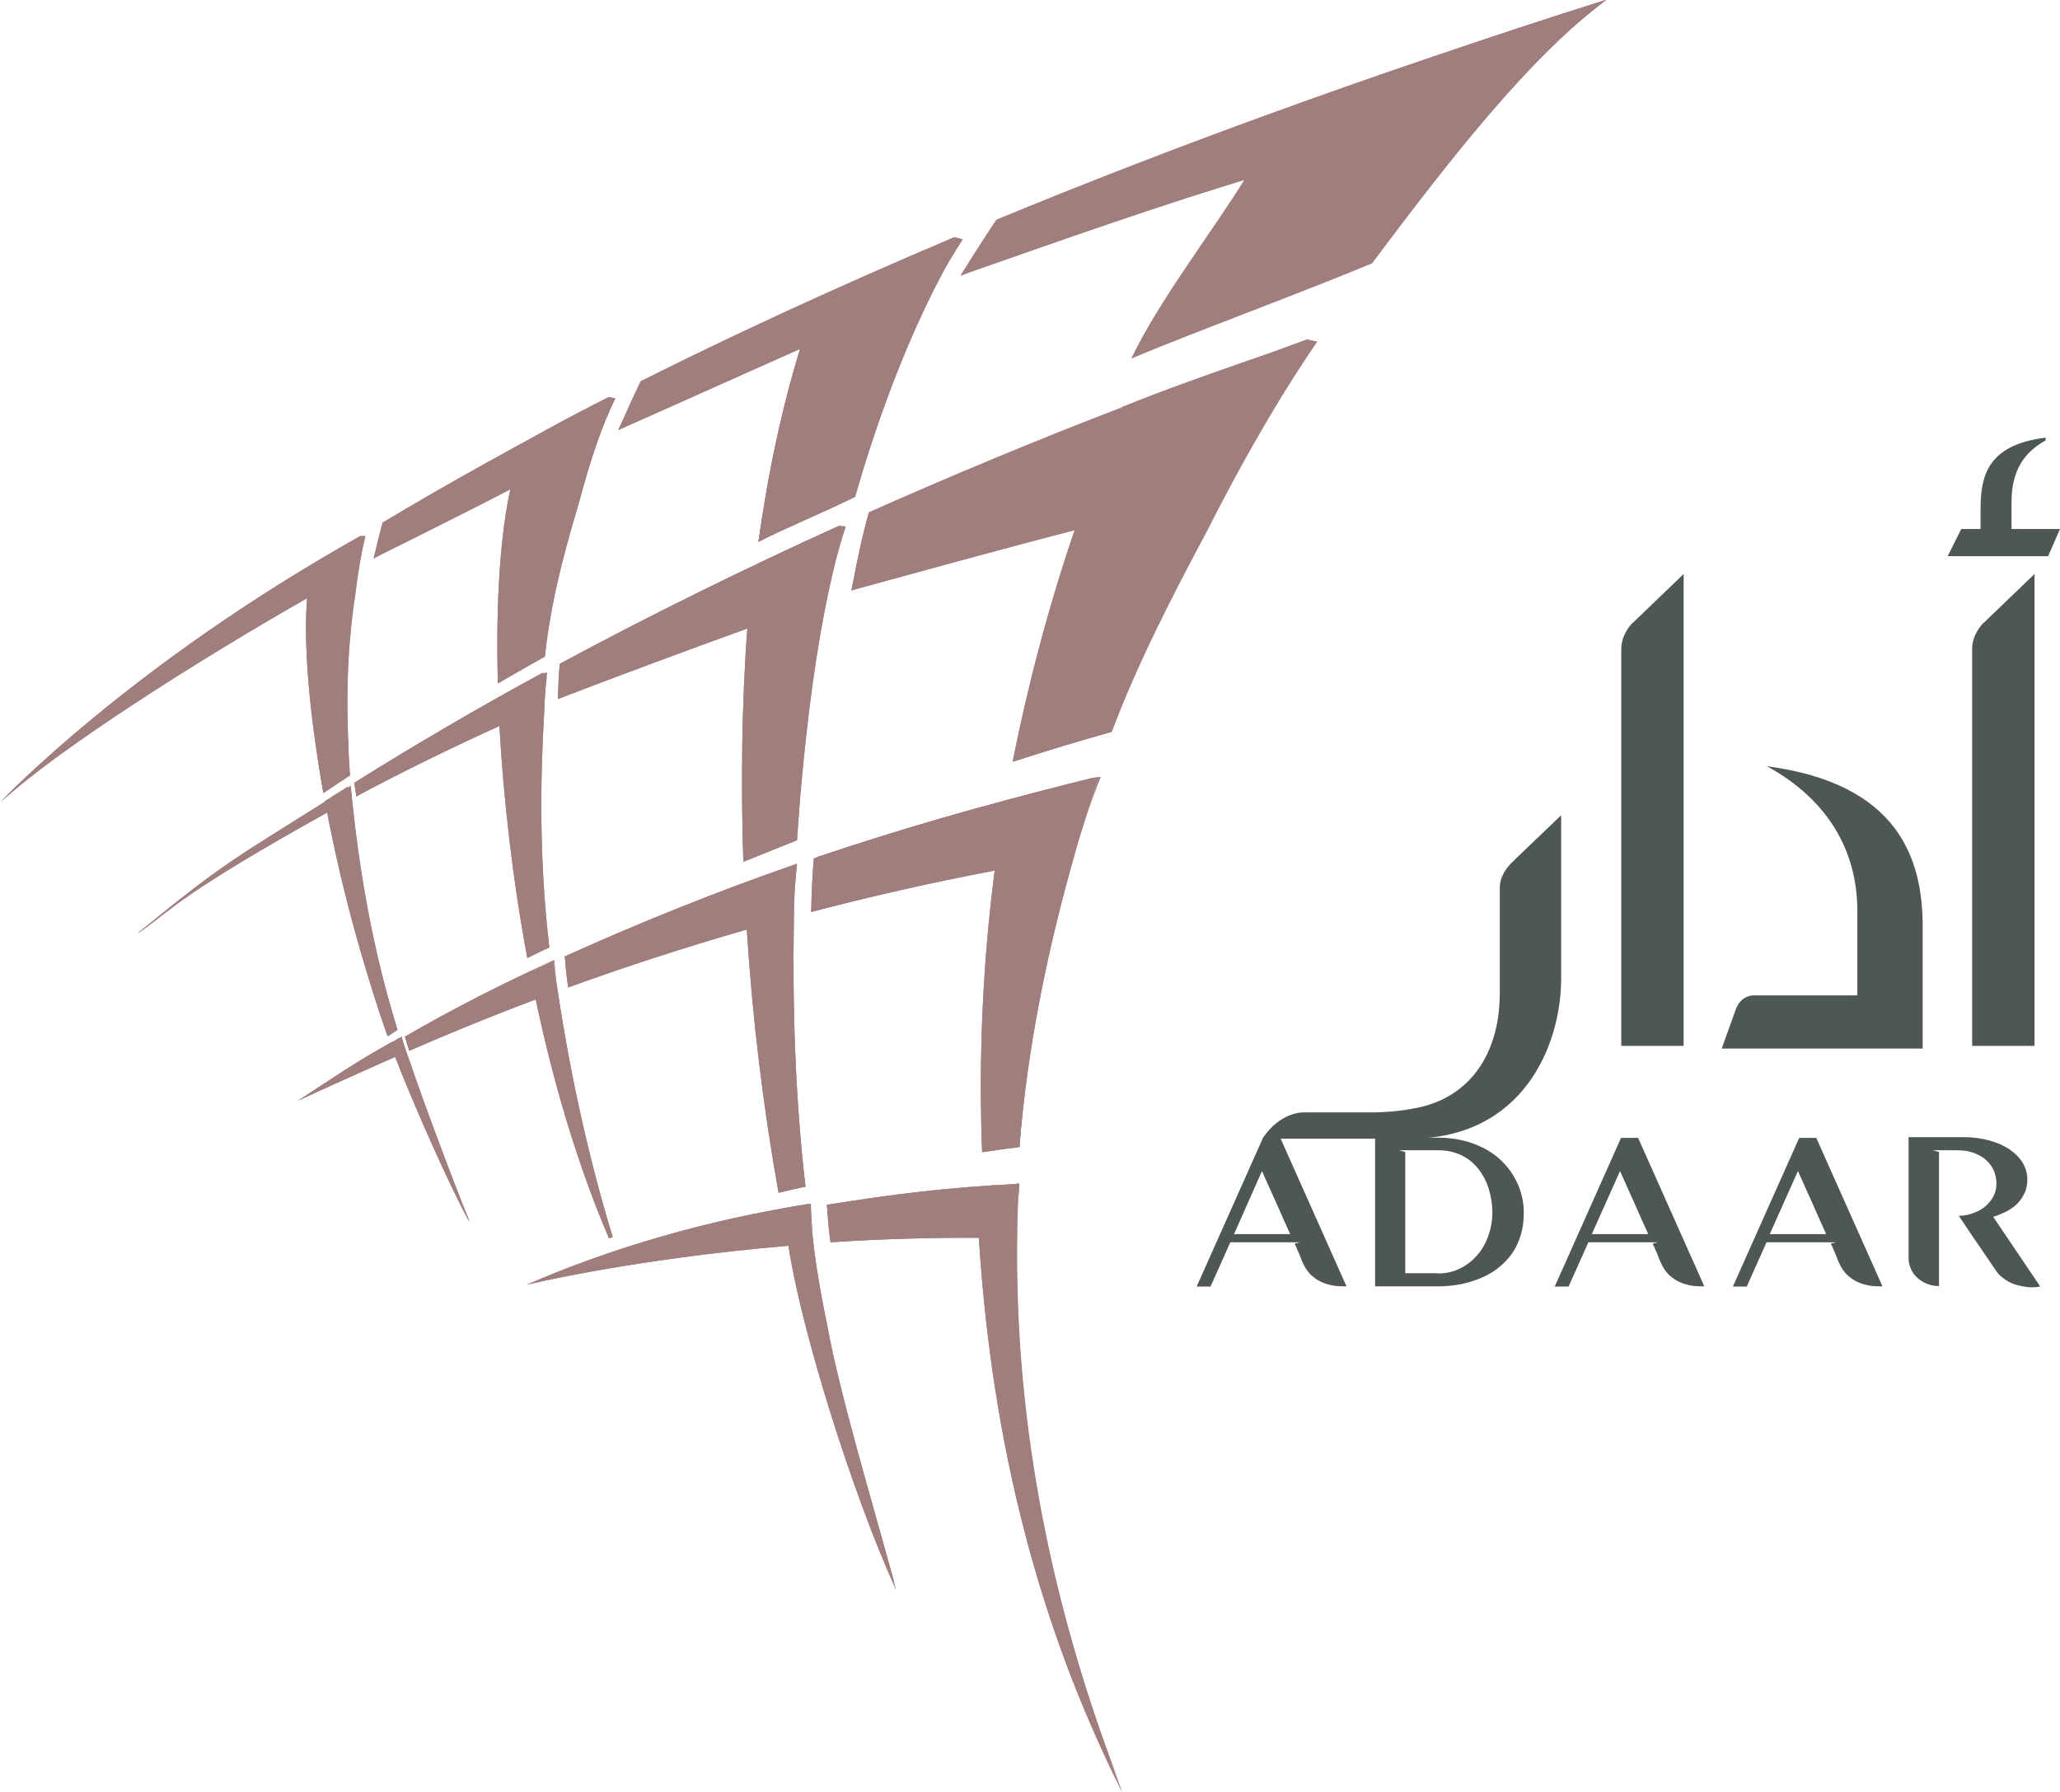 <?xml version="1.0" encoding="UTF-8"?>
<svg id="Layer_2" xmlns="http://www.w3.org/2000/svg" xmlns:xlink="http://www.w3.org/1999/xlink" viewBox="0 0 83.25 72.42">
  <defs>
    <style>
      .cls-1 {
        fill: none;
      }

      .cls-2 {
        mask: url(#mask);
      }

      .cls-3 {
        fill: url(#linear-gradient-2);
      }

      .cls-4 {
        fill: url(#linear-gradient);
      }

      .cls-5 {
        isolation: isolate;
      }

      .cls-6 {
        mask: url(#mask-1);
      }

      .cls-7 {
        clip-path: url(#clippath-17);
      }

      .cls-8 {
        clip-path: url(#clippath-19);
      }

      .cls-9 {
        clip-path: url(#clippath-11);
      }

      .cls-10 {
        clip-path: url(#clippath-16);
      }

      .cls-11 {
        clip-path: url(#clippath-18);
      }

      .cls-12 {
        clip-path: url(#clippath-10);
      }

      .cls-13 {
        clip-path: url(#clippath-15);
      }

      .cls-14 {
        clip-path: url(#clippath-13);
      }

      .cls-15 {
        clip-path: url(#clippath-14);
      }

      .cls-16 {
        clip-path: url(#clippath-12);
      }

      .cls-17 {
        clip-path: url(#clippath-61);
      }

      .cls-18 {
        clip-path: url(#clippath-60);
      }

      .cls-19 {
        clip-path: url(#clippath-65);
      }

      .cls-20 {
        clip-path: url(#clippath-62);
      }

      .cls-21 {
        clip-path: url(#clippath-64);
      }

      .cls-22 {
        clip-path: url(#clippath-63);
      }

      .cls-23 {
        clip-path: url(#clippath-50);
      }

      .cls-24 {
        clip-path: url(#clippath-55);
      }

      .cls-25 {
        clip-path: url(#clippath-52);
      }

      .cls-26 {
        clip-path: url(#clippath-57);
      }

      .cls-27 {
        clip-path: url(#clippath-54);
      }

      .cls-28 {
        clip-path: url(#clippath-56);
      }

      .cls-29 {
        clip-path: url(#clippath-53);
      }

      .cls-30 {
        clip-path: url(#clippath-51);
      }

      .cls-31 {
        clip-path: url(#clippath-58);
      }

      .cls-32 {
        clip-path: url(#clippath-59);
      }

      .cls-33 {
        clip-path: url(#clippath-31);
      }

      .cls-34 {
        clip-path: url(#clippath-32);
      }

      .cls-35 {
        clip-path: url(#clippath-33);
      }

      .cls-36 {
        clip-path: url(#clippath-34);
      }

      .cls-37 {
        clip-path: url(#clippath-35);
      }

      .cls-38 {
        clip-path: url(#clippath-39);
      }

      .cls-39 {
        clip-path: url(#clippath-30);
      }

      .cls-40 {
        clip-path: url(#clippath-36);
      }

      .cls-41 {
        clip-path: url(#clippath-37);
      }

      .cls-42 {
        clip-path: url(#clippath-38);
      }

      .cls-43 {
        clip-path: url(#clippath-27);
      }

      .cls-44 {
        clip-path: url(#clippath-29);
      }

      .cls-45 {
        clip-path: url(#clippath-26);
      }

      .cls-46 {
        clip-path: url(#clippath-28);
      }

      .cls-47 {
        clip-path: url(#clippath-20);
      }

      .cls-48 {
        clip-path: url(#clippath-21);
      }

      .cls-49 {
        clip-path: url(#clippath-22);
      }

      .cls-50 {
        clip-path: url(#clippath-23);
      }

      .cls-51 {
        clip-path: url(#clippath-24);
      }

      .cls-52 {
        clip-path: url(#clippath-25);
      }

      .cls-53 {
        clip-path: url(#clippath-41);
      }

      .cls-54 {
        clip-path: url(#clippath-42);
      }

      .cls-55 {
        clip-path: url(#clippath-43);
      }

      .cls-56 {
        clip-path: url(#clippath-44);
      }

      .cls-57 {
        clip-path: url(#clippath-45);
      }

      .cls-58 {
        clip-path: url(#clippath-49);
      }

      .cls-59 {
        clip-path: url(#clippath-40);
      }

      .cls-60 {
        clip-path: url(#clippath-46);
      }

      .cls-61 {
        clip-path: url(#clippath-47);
      }

      .cls-62 {
        clip-path: url(#clippath-48);
      }

      .cls-63 {
        clip-path: url(#clippath-1);
      }

      .cls-64 {
        clip-path: url(#clippath-3);
      }

      .cls-65 {
        clip-path: url(#clippath-4);
      }

      .cls-66 {
        clip-path: url(#clippath-2);
      }

      .cls-67 {
        clip-path: url(#clippath-7);
      }

      .cls-68 {
        clip-path: url(#clippath-6);
      }

      .cls-69 {
        clip-path: url(#clippath-9);
      }

      .cls-70 {
        clip-path: url(#clippath-8);
      }

      .cls-71 {
        clip-path: url(#clippath-5);
      }

      .cls-72 {
        fill: #4f5656;
      }

      .cls-73 {
        fill: #a07e7d;
      }

      .cls-74 {
        clip-path: url(#clippath);
      }
    </style>
    <clipPath id="clippath">
      <path class="cls-1" d="M16.02,42.02c.07-.04.14-.08.22-.12h0c-.07.04-.15.08-.22.12"/>
    </clipPath>
    <clipPath id="clippath-1">
      <path class="cls-1" d="M12.04,44.49s.99-.59,4-1.91c-.06-.16-.12-.32-.18-.48-1.58.88-2.33,1.42-3.82,2.39"/>
    </clipPath>
    <clipPath id="clippath-2">
      <path class="cls-1" d="M43.42,34.6h0s.01-.06.02-.08c0,.03-.02.05-.02.08"/>
    </clipPath>
    <clipPath id="clippath-3">
      <path class="cls-1" d="M16.37,41.91c.05.18.17.24.23.43,1.44-.62,3.17-1.33,5.14-2.06-.07-.35-.15-.71-.21-1.06.28-.13.56-.26.85-.38.05.38.1.76.16,1.15,0,0,0,0,0,0-.08-.51-.12-.9-.14-1.19-2.06.94-4.06,1.95-6.04,3.1"/>
    </clipPath>
    <clipPath id="clippath-4">
      <path class="cls-1" d="M22.83,38.66c.02.4.16.72.22,1.15,2.16-.77,4.59-1.56,7.25-2.32-.03-.6-.07-1.2-.09-1.8.66-.24,1.3-.47,1.94-.69-.02.37-.03.75-.04,1.12.03-.52.07-.91.1-1.21-3.18,1.09-6.4,2.41-9.39,3.75"/>
    </clipPath>
    <clipPath id="clippath-5">
      <path class="cls-1" d="M44.41,31.42c-.23.68-.45,1.36-.66,2.05.27-.88.52-1.56.73-2.07-.02,0-.05.01-.07.02"/>
    </clipPath>
    <clipPath id="clippath-6">
      <path class="cls-1" d="M33.04,34.63c-.06.63-.1,1.38-.12,2.15,2.34-.61,4.83-1.17,7.45-1.66.13-.92.27-1.86.44-2.79.94-.26,1.8-.48,2.55-.66-3.44.83-6.91,1.82-10.31,2.96"/>
    </clipPath>
    <clipPath id="clippath-7">
      <path class="cls-1" d="M21.93,27.2c-2.67,1.43-5.05,2.88-7.48,4.38.02.17-.09.41-.06.61,1.72-.92,3.78-1.94,5.95-2.92-.02-.37-.04-.74-.05-1.09.59-.32,1.19-.63,1.79-.94,0,.05,0,.11-.01.17,0-.08.02-.16.03-.22l-.18.02Z"/>
    </clipPath>
    <clipPath id="clippath-8">
      <path class="cls-1" d="M35.37,20.74c-.26.87-.74,1.96-.96,3.12,2.86-.78,6.02-1.66,9.32-2.51.56-1.57,1.2-3.24,1.9-4.8-3.51,1.33-6.93,2.73-10.26,4.19"/>
    </clipPath>
    <clipPath id="clippath-9">
      <path class="cls-1" d="M5.59,37.71c1.42-.98,1.56-1.49,7.74-4.93-.03-.15-.06-.3-.09-.45-3.94,2.49-4.11,2.48-7.66,5.37"/>
    </clipPath>
    <clipPath id="clippath-10">
      <path class="cls-1" d="M22.8,26.81c-.04.41-.24.92-.25,1.44,2.4-.92,5.22-1.97,7.88-2.93.07-.8.13-1.65.23-2.41,1.14-.53,2.28-1.04,3.41-1.55-.15.59-.29,1.22-.43,1.87.2-.86.39-1.5.54-1.95l-.25-.02c-3.96,1.77-7.51,3.64-11.12,5.56"/>
    </clipPath>
    <clipPath id="clippath-11">
      <path class="cls-1" d="M14.23,32.29s0-.02,0-.04c0,.02,0,.03,0,.04M14.22,32.24h0s0,0,0,0M14.21,32.19s0,.03,0,.05c0-.08-.02-.17-.03-.25,0,.05.01.11.02.2M13.53,32.16c.21-.13.43-.26.64-.38,0,.07.01.15.02.22,0-.09-.01-.15-.02-.24-.22.13-.43.27-.65.41"/>
    </clipPath>
    <clipPath id="clippath-12">
      <path class="cls-1" d="M33.42,48.69c.02.45.11.81.17,1.36,1.97-.13,4.12-.2,6.36-.18-.05-.64-.1-1.28-.13-1.93.47-.04.89-.06,1.27-.08-2.52.1-5.12.41-7.67.84"/>
    </clipPath>
    <clipPath id="clippath-13">
      <path class="cls-1" d="M41.17,47.85c-.02.35-.03.7-.04,1.05.02-.4.04-.75.07-1.05,0,0-.02,0-.03,0"/>
    </clipPath>
    <clipPath id="clippath-14">
      <path class="cls-1" d="M21.3,51.92s4.31-1.22,10.6-1.74c-.09-.44-.17-.89-.26-1.33.35-.06.7-.12,1.04-.18.05.39.11.79.16,1.19-.05-.54-.07-.94-.07-1.21-4.19.64-8.17,1.83-11.47,3.27"/>
    </clipPath>
    <clipPath id="clippath-15">
      <path class="cls-1" d="M41.11,49.89h0c0-.07,0-.13,0-.2,0,.07,0,.13,0,.2M41.11,49.7c0-.21,0-.42.01-.63,0,.2-.01.41-.01.63"/>
    </clipPath>
    <clipPath id="clippath-16">
      <path class="cls-1" d="M21.53,39.23c.07.35.14.71.21,1.06.69,3.34,1.64,6.63,2.9,9.58.02,0,.04.03.06.07.02.04.04.07.06.06-1.08-3.56-1.78-7-2.23-10-.06-.39-.11-.77-.16-1.15-.28.13-.56.25-.85.38"/>
    </clipPath>
    <clipPath id="clippath-17">
      <path class="cls-1" d="M15.67,21.13c-.11.42-.43.9-.56,1.43,2-.99,3.79-1.89,5.79-2.92-.46,1.9-.83,4.7-.77,7.97.61-.35,1.23-.71,1.89-1.08.3-2.65.97-4.8,1.43-6.39.38-1.43.85-2.88,1.42-4.04l-.27-.05c-3.57,1.8-6.36,3.54-8.94,5.07"/>
    </clipPath>
    <clipPath id="clippath-18">
      <path class="cls-1" d="M20.3,28.17c.01.36.03.72.05,1.09.15,2.94.5,6.23,1.07,9.36.29-.14.48-.19.78-.33-.41-3.46-.37-6.74-.21-9.46.02-.63.06-1.09.1-1.43,0-.06,0-.11.01-.17-.6.31-1.2.62-1.79.94"/>
    </clipPath>
    <clipPath id="clippath-19">
      <path class="cls-1" d="M30.21,35.69c.02.6.05,1.2.09,1.8.2,3.61.62,7.18,1.21,10.57.36-.09.68-.02,1.04-.1-.43-3.75-.52-7.39-.47-10.62,0-.46.01-.87.03-1.22.01-.38.03-.75.04-1.12-.64.22-1.28.45-1.94.69"/>
    </clipPath>
    <clipPath id="clippath-20">
      <path class="cls-1" d="M30.66,22.91c-.1.77-.17,1.56-.24,2.36-.26,3.12-.32,6.42-.24,9.5.67-.27,1.35-.54,2.03-.81.06-.88.12-1.74.2-2.6.35-3.77.81-6.39,1.22-8.13.14-.65.28-1.27.43-1.87-1.13.5-2.27,1.02-3.41,1.55"/>
    </clipPath>
    <clipPath id="clippath-21">
      <path class="cls-1" d="M31.63,48.84c.08.45.19.89.26,1.33.49,3.34,2.85,10.34,4.25,13.8-.83-3.07-2.21-7.61-2.72-10.46-.34-1.63-.51-2.82-.59-3.66-.06-.4-.11-.8-.16-1.19-.34.06-.69.12-1.04.18"/>
    </clipPath>
    <clipPath id="clippath-22">
      <path class="cls-1" d="M43.35,31.66c-.75.19-1.6.4-2.55.66-.17.94-.32,1.87-.44,2.79-.54,3.91-.71,7.71-.6,11.32.52-.08.94-.02,1.43-.08.32-4.01,1.15-8.02,2.22-11.77,0-.03.01-.05.02-.08.11-.38.21-.72.31-1.04.21-.69.43-1.38.66-2.05,0,0,0,0,0-.01-.32.08-.68.16-1.06.26"/>
    </clipPath>
    <clipPath id="clippath-23">
      <path class="cls-1" d="M51.9,14.27c-.39.14-.79.28-1.21.42-1.59.55-3.33,1.15-5.04,1.84,0,0,0,.01,0,.02-.7,1.57-1.32,3.15-1.88,4.73-1.16,3.26-2.18,6.49-2.81,9.49,1.4-.45,2.73-.85,3.96-1.19,1.04-2.77,2.46-5.52,3.86-8.14,1.79-3.53,3.31-5.99,4.44-7.63l-.37-.08c-.42.15-.49.39-.95.55"/>
    </clipPath>
    <clipPath id="clippath-24">
      <path class="cls-1" d="M40.64,8.97c-.43.64-1.28,1.32-1.82,2.16,3.97-1.39,8.22-2.9,12.07-4.04-1.55,2.47-3.99,5.02-5.15,7.38,2.9-1.2,6.71-2.59,9.7-3.83C58.86,6.07,61.89,2.27,64.9,0c-9.66,3.03-17.37,6.16-24.26,8.97"/>
    </clipPath>
    <clipPath id="clippath-25">
      <path class="cls-1" d="M38.33,9.77c-4.84,2.01-8.49,3.88-12.16,5.69-.24.5-.82,1.13-1.17,1.91,2.42-1.07,5.12-2.29,7.71-3.44-.81,2.51-1.64,5.18-2.05,7.96,1.17-.59,2.63-1.19,3.9-1.81,0,0,.01-.05.04-.13,1.11-3.85,2.32-6.59,3.1-8.15.06-.11.13-.25.21-.41.37-.73.59-1.06,1-1.72l-.35-.09-.21.16Z"/>
    </clipPath>
    <clipPath id="clippath-26">
      <path class="cls-1" d="M41.1,47.85c-.38.02-.8.05-1.27.08.03.65.1,1.3.13,1.93.53,9.39,2.89,16.33,5.28,22.21-3.05-7.93-4.23-15.3-4.13-22.19,0-.28,0-.55.02-.83,0-.06,0-.11,0-.17.01-.35.02-.7.04-1.05h0s-.05,0-.07,0"/>
    </clipPath>
    <clipPath id="clippath-27">
      <path class="cls-1" d="M.1,32.36c2.11-1.97,7.82-5.64,12.5-8.29-.19,1.77-.1,4.72.47,7.98.29-.2.73-.48,1.07-.71-.03-.32-.04-.64-.06-.95,0,0,0,0,0,0,0,0,0-.05,0-.15-.14-2.71.05-4.79.27-6.2.1-.83.23-1.65.41-2.38h-.2C5.4,26.95.1,32.36.1,32.36"/>
    </clipPath>
    <clipPath id="clippath-28">
      <path class="cls-1" d="M13.53,32.16c-.1.06-.19.11-.29.17,0,0,0,0,0,0,.03.15.06.3.09.45.54,2.89,1.28,6.14,2.34,9.1.12-.08.25-.17.39-.25-1.07-3.52-1.56-6.71-1.83-9.33-.02-.17-.04-.35-.05-.52-.21.13-.43.26-.64.38"/>
    </clipPath>
    <clipPath id="clippath-29">
      <path class="cls-1" d="M16.02,42.02c-.05.03-.11.06-.16.09,0,0,0,0,0,0,.06.16.12.32.18.48.65,1.71,2.12,5.3,2.94,6.79-.65-1.59-1.95-5.06-2.43-6.51-.17-.46-.27-.77-.32-.97-.07.04-.15.08-.22.12"/>
    </clipPath>
    <clipPath id="clippath-30">
      <path class="cls-1" d="M15.95,42.14c.07-.04.14-.08.22-.12,0,0,0,0,0,0-.07.04-.14.08-.21.12"/>
    </clipPath>
    <clipPath id="clippath-31">
      <path class="cls-1" d="M12.04,44.49s.95-.45,3.94-1.78c-.06-.16-.12-.32-.18-.48-1.57.89-2.27,1.28-3.75,2.26"/>
    </clipPath>
    <clipPath id="clippath-32">
      <path class="cls-1" d="M43.24,34.64h0s.01-.06.02-.08c0,.03-.02.05-.02.08"/>
    </clipPath>
    <clipPath id="clippath-33">
      <path class="cls-1" d="M16.37,41.91c.05.18.11.37.17.56,1.44-.63,3.15-1.34,5.12-2.08-.07-.35-.15-.71-.22-1.07.28-.13.56-.26.84-.38.05.38.11.77.17,1.16,0,0,0,0,0,0-.08-.52-.12-.91-.15-1.19-2.05.95-4.04,1.95-5.94,3.01"/>
    </clipPath>
    <clipPath id="clippath-34">
      <path class="cls-1" d="M22.83,38.66c.02.4.07.82.13,1.25,2.15-.78,4.57-1.58,7.22-2.34-.04-.6-.07-1.21-.1-1.82.65-.24,1.3-.47,1.93-.69-.02.37-.03.75-.03,1.13.02-.52.06-.92.09-1.22-3.17,1.1-6.27,2.34-9.24,3.69"/>
    </clipPath>
    <clipPath id="clippath-35">
      <path class="cls-1" d="M44.21,31.44c-.23.68-.44,1.37-.64,2.07.26-.88.51-1.57.71-2.09-.02,0-.05.01-.07.02"/>
    </clipPath>
    <clipPath id="clippath-36">
      <path class="cls-1" d="M32.89,34.69c-.06.63-.09,1.39-.11,2.17,2.33-.61,4.81-1.18,7.42-1.68.12-.93.26-1.87.42-2.81.94-.26,1.79-.48,2.53-.67-3.43.84-6.88,1.84-10.26,2.99"/>
    </clipPath>
    <clipPath id="clippath-37">
      <path class="cls-1" d="M14.32,31.63c.02.17.05.36.08.55,1.71-.93,3.63-1.9,5.79-2.89-.02-.37-.04-.74-.05-1.1.59-.32,1.19-.63,1.78-.95,0,.05,0,.11-.01.17,0-.08.02-.16.03-.22-2.65,1.44-5.19,2.92-7.61,4.44"/>
    </clipPath>
    <clipPath id="clippath-38">
      <path class="cls-1" d="M35.11,20.71c-.25.88-.49,1.98-.7,3.15,2.77-.89,5.78-1.76,9.06-2.62.54-1.58,1.15-3.18,1.83-4.76-3.49,1.34-6.89,2.76-10.2,4.23"/>
    </clipPath>
    <clipPath id="clippath-39">
      <path class="cls-1" d="M22.62,26.83c-.04.41-.06.9-.07,1.42,2.29-.98,4.83-1.98,7.66-2.98.06-.81.13-1.6.22-2.38,1.13-.53,2.26-1.05,3.39-1.56-.15.6-.29,1.22-.42,1.88.2-.87.38-1.51.52-1.96-3.94,1.78-7.72,3.65-11.3,5.58"/>
    </clipPath>
    <clipPath id="clippath-40">
      <path class="cls-1" d="M14.1,32.35s0-.02,0-.03c0,.01,0,.02,0,.03M14.09,32.24s0,.04,0,.07c0-.07-.02-.14-.03-.21,0,.04,0,.08.02.14M13.41,32.21c.21-.13.42-.26.64-.39,0,.09.02.18.03.28-.01-.11-.02-.19-.02-.3-.21.13-.43.27-.64.41"/>
    </clipPath>
    <clipPath id="clippath-41">
      <path class="cls-1" d="M33.42,48.69c.03.45.07.98.14,1.52,1.97-.13,4.11-.2,6.35-.18-.06-.64-.11-1.29-.15-1.95.47-.04.89-.06,1.27-.09-2.51.11-5.09.33-7.61.7"/>
    </clipPath>
    <clipPath id="clippath-42">
      <path class="cls-1" d="M41.1,47.99c-.01.35-.02.7-.03,1.06.01-.4.03-.75.06-1.06,0,0-.02,0-.03,0"/>
    </clipPath>
    <clipPath id="clippath-43">
      <path class="cls-1" d="M21.3,51.92s4.29-1.04,10.57-1.57c-.09-.45-.18-.89-.27-1.34.35-.06.7-.12,1.04-.18.05.39.11.8.17,1.2-.05-.55-.07-.94-.07-1.22-4.18.64-8.14,1.66-11.43,3.12"/>
    </clipPath>
    <clipPath id="clippath-44">
      <path class="cls-1" d="M41.06,50.05h0v-.11s0,.07,0,.11M41.06,49.94c0-.24,0-.48,0-.72,0,.23,0,.47,0,.72"/>
    </clipPath>
    <clipPath id="clippath-45">
      <path class="cls-1" d="M21.43,39.33c.07.36.15.71.22,1.07.71,3.36,1.69,6.68,2.96,9.65.05-.01.1-.03.14-.04-1.11-3.58-1.85-6.88-2.32-9.9-.06-.39-.12-.78-.17-1.16-.28.13-.56.26-.84.38"/>
    </clipPath>
    <clipPath id="clippath-46">
      <path class="cls-1" d="M15.46,21.12c-.11.42-.23.91-.36,1.45,1.72-.96,3.58-1.96,5.57-3-.45,1.91-.64,4.76-.55,8.05.6-.35,1.23-.71,1.89-1.08.28-2.67.75-4.82,1.2-6.41.36-1.43.83-2.9,1.39-4.06-3.54,1.82-6.58,3.52-9.15,5.06"/>
    </clipPath>
    <clipPath id="clippath-47">
      <path class="cls-1" d="M20.13,28.2c.01.36.03.73.05,1.1.16,2.96.54,6.27,1.13,9.42.28-.14.58-.28.87-.43-.43-3.49-.51-6.7-.38-9.43.02-.63.06-1.1.09-1.44,0-.06,0-.11.01-.17-.6.31-1.19.63-1.78.95"/>
    </clipPath>
    <clipPath id="clippath-48">
      <path class="cls-1" d="M30.08,35.75c.03.61.06,1.21.1,1.82.23,3.64.67,7.23,1.28,10.64.36-.09.72-.17,1.08-.25-.46-3.78-.63-7.29-.59-10.54,0-.47,0-.88.02-1.23,0-.38.02-.76.03-1.13-.63.22-1.28.45-1.93.69"/>
    </clipPath>
    <clipPath id="clippath-49">
      <path class="cls-1" d="M30.43,22.89c-.09.77-.16,1.57-.22,2.38-.24,3.14-.27,6.46-.17,9.56.67-.27,1.34-.55,2.02-.82.05-.89.11-1.76.18-2.62.32-3.8.76-6.43,1.15-8.18.13-.65.27-1.28.42-1.88-1.12.51-2.26,1.03-3.39,1.56"/>
    </clipPath>
    <clipPath id="clippath-50">
      <path class="cls-1" d="M31.59,49c.09.45.12.9.27,1.34.51,3.37,2.55,9.95,4.35,13.91-.86-3.09-2.26-7.67-2.8-10.55-.35-1.64-.53-2.84-.61-3.69-.06-.4-.12-.81-.17-1.2-.34.06-.68.12-1.04.18"/>
    </clipPath>
    <clipPath id="clippath-51">
      <path class="cls-1" d="M43.15,31.69c-.75.19-1.59.41-2.53.67-.16.95-.3,1.88-.42,2.81-.51,3.94-.65,7.76-.51,11.4.52-.08,1.02-.15,1.51-.21.29-4.04,1.01-7.95,2.04-11.72,0-.03.01-.05.02-.08.1-.38.2-.73.3-1.05.21-.69.42-1.39.64-2.07,0,0,0,0,0-.01-.32.08-.68.17-1.06.26"/>
    </clipPath>
    <clipPath id="clippath-52">
      <path class="cls-1" d="M51.54,14.19c-.39.14-.79.28-1.21.42-1.58.56-3.31,1.16-5.01,1.85,0,0,0,.01,0,.02-.68,1.58-1.29,3.17-1.83,4.76-1.13,3.28-1.97,6.53-2.57,9.55,1.39-.45,2.72-.86,3.94-1.2,1.01-2.79,2.26-5.55,3.63-8.19,1.76-3.55,3.25-6.02,4.37-7.68-.42.15-.86.31-1.31.48"/>
    </clipPath>
    <clipPath id="clippath-53">
      <path class="cls-1" d="M40.27,8.88c-.42.64-.92,1.41-1.45,2.26,3.88-1.57,7.83-3,11.65-4.15-1.53,2.48-3.6,5.11-4.74,7.49,2.72-1.23,6.33-2.67,9.3-3.92C58.41,5.95,61.91,2.28,64.9,0c-9.64,3.05-17.78,6.05-24.63,8.88"/>
    </clipPath>
    <clipPath id="clippath-54">
      <path class="cls-1" d="M25.89,15.41c-.24.5-.55,1.18-.9,1.97,2.35-1.16,4.84-2.35,7.41-3.5-.79,2.52-1.36,5.22-1.75,8.02,1.16-.6,2.38-1.21,3.63-1.84,0,0,.01-.05.04-.13,1.07-3.87,2.27-6.63,3.03-8.19.13-.26.09-.18.21-.41.36-.74.58-1.07.98-1.73-4.8,2.03-9,3.98-12.65,5.81"/>
    </clipPath>
    <clipPath id="clippath-55">
      <path class="cls-1" d="M41.03,48c-.38.02-.8.05-1.27.09.04.65-.24,1.33-.2,1.97.6,9.46,2.92,16.66,5.79,22.37-3.11-8-4.35-15.42-4.3-22.37,0-.28,0-.55,0-.83,0-.06,0-.11,0-.17,0-.35.02-.71.03-1.06h0s-.05,0-.07,0"/>
    </clipPath>
    <clipPath id="clippath-56">
      <path class="cls-1" d="M0,32.43c2.1-1.99,7.77-5.68,12.42-8.35-.17,1.78.06,4.69.65,7.97.28-.2.6-.42.94-.66-.03-.33-.05-.64-.07-.95,0,0,0,0,0,0,0,0,0-.05,0-.15-.15-2.72.02-4.83.23-6.23.09-.84.22-1.65.39-2.39C5.25,26.87,0,32.43,0,32.43"/>
    </clipPath>
    <clipPath id="clippath-57">
      <path class="cls-1" d="M13.41,32.21c-.1.06-.19.11-.28.17h0c.03.16.06.31.09.46.56,2.91,1.39,6.07,2.46,9.04.12-.08.25-.17.38-.26-1.09-3.54-1.67-6.64-1.96-9.27-.02-.17-.04-.35-.06-.52-.21.13-.43.26-.64.39"/>
    </clipPath>
    <clipPath id="clippath-58">
      <path class="cls-1" d="M15.95,42.14c-.05.03-.1.06-.16.09h0c.06.16.12.33.18.49.66,1.72,2.17,5.17,3,6.67-.66-1.6-2-4.92-2.49-6.38-.17-.46-.27-.77-.33-.98-.07.04-.14.08-.22.12"/>
    </clipPath>
    <clipPath id="clippath-59">
      <path class="cls-1" d="M14.03,31.27s0-.03,0-.03c0,0-.01.03,0,.03"/>
    </clipPath>
    <clipPath id="clippath-60">
      <path class="cls-1" d="M32.4,12.36s1.78.08,3.99,1.38c1.14-3.04,2.15-4.14,2.15-4.14l-6.14,2.76Z"/>
    </clipPath>
    <clipPath id="clippath-61">
      <rect class="cls-1" x="33.1" y="8.41" width="4.73" height="6.53" transform="translate(20.31 45.8) rotate(-84.27)"/>
    </clipPath>
    <linearGradient id="linear-gradient" x1="-132.72" y1="-447.15" x2="-131.72" y2="-447.15" gradientTransform="translate(544.38 1734.36) scale(3.85)" gradientUnits="userSpaceOnUse">
      <stop offset="0" stop-color="#fff"/>
      <stop offset="1" stop-color="#231f20"/>
    </linearGradient>
    <mask id="mask" x="31.45" y="8.3" width="8.03" height="6.75" maskUnits="userSpaceOnUse">
      <g>
        <rect x="31.99" y="8.99" width="6.97" height="5.36"/>
        <g class="cls-5">
          <g class="cls-17">
            <rect class="cls-4" x="32.45" y="7.94" width="6.03" height="7.47" transform="translate(20.31 45.8) rotate(-84.27)"/>
          </g>
        </g>
      </g>
    </mask>
    <clipPath id="clippath-62">
      <rect class="cls-1" x="31.99" y="8.99" width="6.97" height="5.36"/>
    </clipPath>
    <clipPath id="clippath-63">
      <path class="cls-1" d="M42.6,17.55s4.4,2.54,3.57,8.34c4.57-10.29,6.67-12.17,6.67-12.17l-10.25,3.83Z"/>
    </clipPath>
    <clipPath id="clippath-64">
      <rect class="cls-1" x="41.57" y="12.88" width="12.32" height="13.85" transform="translate(-2.84 9.15) rotate(-10.64)"/>
    </clipPath>
    <linearGradient id="linear-gradient-2" x1="68.46" y1="-298.18" x2="69.46" y2="-298.18" gradientTransform="translate(-619.9 2894.34) scale(9.64)" xlink:href="#linear-gradient"/>
    <mask id="mask-1" x="37.51" y="9.2" width="20.43" height="21.21" maskUnits="userSpaceOnUse">
      <g>
        <rect x="40.4" y="11.86" width="14.66" height="15.89"/>
        <g class="cls-5">
          <g class="cls-21">
            <rect class="cls-3" x="39.05" y="10.64" width="17.35" height="18.32" transform="translate(-2.84 9.15) rotate(-10.64)"/>
          </g>
        </g>
      </g>
    </mask>
    <clipPath id="clippath-65">
      <rect class="cls-1" x="40.4" y="11.86" width="14.66" height="15.89"/>
    </clipPath>
  </defs>
  <g id="Layer_1-2" data-name="Layer_1">
    <g>
      <path class="cls-73" d="M16.02,42.02c.07-.04.15-.08.22-.12h0c-.07.04-.14.08-.22.12"/>
      <g class="cls-74">
        <polygon class="cls-73" points="16.23 41.89 16.25 42.02 16.02 42.03 16 41.9 16.23 41.89"/>
      </g>
      <path class="cls-73" d="M12.04,44.49s.99-.59,4-1.91c-.06-.16-.12-.32-.18-.48-1.58.88-2.33,1.42-3.82,2.39"/>
      <g class="cls-63">
        <polygon class="cls-73" points="16.01 41.91 16.36 44.48 12.07 44.69 11.72 42.12 16.01 41.91"/>
      </g>
      <path class="cls-73" d="M43.42,34.6h0s.01-.05.02-.08c0,.03-.02.05-.02.08"/>
      <g class="cls-66">
        <polygon class="cls-73" points="43.44 34.51 43.45 34.6 43.42 34.6 43.41 34.52 43.44 34.51"/>
      </g>
      <path class="cls-73" d="M16.37,41.91c.05.18.17.24.23.43,1.44-.62,3.17-1.33,5.14-2.06-.07-.35-.15-.7-.21-1.06.28-.13.56-.26.85-.38.05.38.1.76.16,1.15,0,0,0,0,0,0-.08-.51-.12-.9-.14-1.19-2.06.94-4.06,1.95-6.04,3.1"/>
      <g class="cls-64">
        <polygon class="cls-73" points="22.5 38.5 23.02 42.32 16.41 42.65 15.89 38.83 22.5 38.5"/>
      </g>
      <path class="cls-73" d="M22.83,38.66c.02.4.16.72.22,1.15,2.16-.77,4.59-1.56,7.25-2.32-.04-.6-.07-1.2-.09-1.8.66-.24,1.3-.47,1.94-.69-.02.37-.03.75-.04,1.12.03-.52.07-.91.1-1.21-3.18,1.1-6.4,2.41-9.39,3.75"/>
      <g class="cls-65">
        <polygon class="cls-73" points="32.15 34.45 32.87 39.78 22.89 40.27 22.17 34.94 32.15 34.45"/>
      </g>
      <path class="cls-73" d="M44.41,31.42c-.23.68-.45,1.37-.66,2.05.27-.88.52-1.56.73-2.07-.02,0-.05.01-.07.02"/>
      <g class="cls-71">
        <polygon class="cls-73" points="44.47 31.36 44.76 33.46 43.75 33.51 43.47 31.41 44.47 31.36"/>
      </g>
      <path class="cls-73" d="M33.04,34.63c-.07.63-.1,1.38-.12,2.15,2.34-.61,4.83-1.17,7.45-1.66.13-.92.27-1.86.44-2.79.95-.26,1.8-.48,2.55-.66-3.44.83-6.9,1.82-10.31,2.96"/>
      <g class="cls-68">
        <polygon class="cls-73" points="43.28 31.15 44.04 36.75 32.98 37.29 32.22 31.7 43.28 31.15"/>
      </g>
      <path class="cls-73" d="M21.93,27.2c-2.67,1.43-5.04,2.88-7.48,4.38.02.17-.08.41-.05.61,1.71-.92,3.78-1.94,5.95-2.92-.02-.37-.03-.74-.04-1.09.59-.32,1.19-.63,1.79-.94,0,.05,0,.11-.01.17,0-.08.02-.16.03-.22l-.18.02Z"/>
      <g class="cls-67">
        <polygon class="cls-73" points="22.06 26.8 22.79 32.15 14.42 32.56 13.69 27.21 22.06 26.8"/>
      </g>
      <path class="cls-73" d="M35.37,20.74c-.26.87-.74,1.96-.96,3.12,2.86-.78,6.02-1.66,9.32-2.51.56-1.57,1.2-3.24,1.9-4.8-3.51,1.33-6.93,2.73-10.26,4.2"/>
      <g class="cls-70">
        <polygon class="cls-73" points="45.56 15.99 46.62 23.81 34.49 24.4 33.43 16.59 45.56 15.99"/>
      </g>
      <path class="cls-73" d="M5.59,37.71c1.42-.98,1.56-1.49,7.74-4.93-.03-.15-.06-.3-.08-.45-3.94,2.49-4.11,2.48-7.66,5.37"/>
      <g class="cls-69">
        <polygon class="cls-73" points="13.28 31.96 14.06 37.67 5.64 38.08 4.86 32.37 13.28 31.96"/>
      </g>
      <path class="cls-73" d="M22.8,26.81c-.04.41-.24.92-.25,1.44,2.4-.92,5.22-1.97,7.88-2.93.07-.8.13-1.65.23-2.41,1.14-.53,2.28-1.04,3.41-1.55-.15.59-.3,1.22-.44,1.87.2-.86.39-1.5.54-1.95l-.25-.03c-3.96,1.77-7.51,3.65-11.12,5.56"/>
      <g class="cls-12">
        <polygon class="cls-73" points="34.09 20.68 35.12 28.21 22.63 28.82 21.61 21.3 34.09 20.68"/>
      </g>
      <path class="cls-73" d="M14.23,32.29s0-.02,0-.05c0,.02,0,.03,0,.05M14.22,32.19s0,.03,0,.05c0-.08-.02-.17-.03-.25,0,.05.01.11.02.2M13.53,32.16c.21-.13.43-.26.64-.38,0,.07.01.14.02.22,0-.09,0-.15-.02-.24-.22.13-.43.27-.65.41"/>
      <g class="cls-9">
        <polygon class="cls-73" points="14.22 31.71 14.3 32.28 13.54 32.32 13.46 31.75 14.22 31.71"/>
      </g>
      <path class="cls-73" d="M33.42,48.69c.02.45.11.81.17,1.36,1.97-.13,4.12-.2,6.36-.18-.05-.64-.1-1.28-.13-1.93.47-.04.89-.06,1.27-.08-2.52.1-5.12.41-7.67.84"/>
      <g class="cls-16">
        <polygon class="cls-73" points="41.04 47.48 41.39 50.04 33.47 50.43 33.13 47.87 41.04 47.48"/>
      </g>
      <path class="cls-73" d="M41.17,47.85c-.02.35-.03.7-.04,1.05.02-.4.04-.75.07-1.05,0,0-.02,0-.03,0"/>
      <g class="cls-14">
        <polygon class="cls-73" points="41.2 47.85 41.34 48.89 41.13 48.9 40.99 47.86 41.2 47.85"/>
      </g>
      <path class="cls-73" d="M21.3,51.92s4.31-1.21,10.6-1.74c-.09-.44-.17-.89-.26-1.33.35-.06.7-.12,1.04-.18.05.39.1.79.16,1.19-.05-.54-.07-.94-.07-1.21-4.19.64-8.17,1.83-11.47,3.27"/>
      <g class="cls-15">
        <polygon class="cls-73" points="32.76 48.08 33.28 51.89 21.37 52.48 20.85 48.66 32.76 48.08"/>
      </g>
      <path class="cls-73" d="M41.11,49.89h0c0-.07,0-.13,0-.2,0,.07,0,.13,0,.2M41.11,49.7c0-.21,0-.42.01-.63,0,.2-.01.41-.01.63"/>
      <g class="cls-13">
        <polygon class="cls-73" points="41.12 49.07 41.23 49.89 41.11 49.89 40.99 49.07 41.12 49.07"/>
      </g>
      <path class="cls-73" d="M21.53,39.23c.07.35.14.71.21,1.06.69,3.34,1.64,6.63,2.9,9.58.02,0,.04.03.06.06s.04.07.06.07c-1.08-3.56-1.78-7-2.23-10-.06-.39-.11-.77-.16-1.15-.28.13-.56.25-.85.38"/>
      <g class="cls-10">
        <polygon class="cls-73" points="24.74 38.69 26.27 49.93 21.55 50.16 20.02 38.92 24.74 38.69"/>
      </g>
      <path class="cls-73" d="M15.67,21.13c-.11.42-.43.9-.57,1.43,2-.99,3.79-1.89,5.79-2.92-.46,1.9-.83,4.7-.77,7.97.61-.35,1.23-.71,1.89-1.08.3-2.65.97-4.8,1.43-6.39.38-1.43.85-2.88,1.42-4.04l-.27-.05c-3.57,1.8-6.36,3.54-8.94,5.07"/>
      <g class="cls-7">
        <polygon class="cls-73" points="24.81 15.58 26.43 27.54 15.17 28.1 13.54 16.14 24.81 15.58"/>
      </g>
      <path class="cls-73" d="M20.3,28.17c.01.36.03.72.05,1.09.14,2.94.5,6.23,1.07,9.36.29-.14.48-.19.78-.33-.41-3.46-.37-6.74-.21-9.46.02-.62.06-1.09.1-1.43,0-.06,0-.11.01-.17-.6.31-1.2.62-1.79.94"/>
      <g class="cls-11">
        <polygon class="cls-73" points="22.18 27.14 23.73 38.55 20.31 38.72 18.77 27.31 22.18 27.14"/>
      </g>
      <path class="cls-73" d="M30.21,35.69c.02.6.05,1.2.09,1.8.21,3.61.62,7.18,1.21,10.57.36-.08.67-.02,1.04-.1-.43-3.75-.52-7.39-.47-10.62,0-.46.01-.87.03-1.22.01-.38.03-.75.04-1.12-.64.22-1.28.45-1.94.69"/>
      <g class="cls-8">
        <polygon class="cls-73" points="32.53 34.89 34.3 47.97 30.23 48.17 28.45 35.09 32.53 34.89"/>
      </g>
      <path class="cls-73" d="M30.66,22.91c-.1.77-.17,1.56-.24,2.36-.26,3.12-.32,6.42-.24,9.5.67-.27,1.35-.54,2.03-.81.06-.88.12-1.74.21-2.6.35-3.77.81-6.39,1.22-8.13.14-.65.28-1.28.43-1.87-1.13.5-2.27,1.02-3.41,1.55"/>
      <g class="cls-47">
        <polygon class="cls-73" points="34.04 21.16 35.87 34.68 30.12 34.96 28.29 21.45 34.04 21.16"/>
      </g>
      <path class="cls-73" d="M31.63,48.84c.08.45.19.89.26,1.33.49,3.34,2.85,10.34,4.25,13.8-.83-3.07-2.21-7.61-2.72-10.46-.34-1.63-.51-2.82-.59-3.66-.05-.4-.11-.8-.16-1.19-.34.06-.69.12-1.04.18"/>
      <g class="cls-48">
        <polygon class="cls-73" points="36.11 48.44 38.21 63.88 31.66 64.2 29.57 48.76 36.11 48.44"/>
      </g>
      <path class="cls-73" d="M43.35,31.66c-.75.19-1.6.41-2.55.66-.17.94-.31,1.87-.44,2.79-.54,3.91-.71,7.71-.6,11.32.52-.08.94-.02,1.44-.08.32-4.01,1.15-8.02,2.22-11.77,0-.03.02-.05.02-.08.1-.38.21-.72.31-1.04.21-.69.43-1.38.66-2.05,0,0,0,0,0-.01-.32.08-.68.16-1.06.26"/>
      <g class="cls-49">
        <polygon class="cls-73" points="44.38 31.17 46.44 46.34 39.68 46.67 37.62 31.5 44.38 31.17"/>
      </g>
      <path class="cls-73" d="M51.9,14.27c-.39.14-.79.28-1.21.42-1.59.55-3.33,1.15-5.04,1.84,0,0,0,.01,0,.02-.7,1.57-1.32,3.15-1.88,4.73-1.16,3.26-2.18,6.49-2.8,9.49,1.4-.45,2.73-.85,3.96-1.19,1.04-2.77,2.46-5.52,3.86-8.14,1.79-3.53,3.31-5.99,4.44-7.63l-.37-.08c-.42.15-.49.39-.95.55"/>
      <g class="cls-50">
        <polygon class="cls-73" points="53.13 13.12 55.51 30.65 41.04 31.36 38.66 13.83 53.13 13.12"/>
      </g>
      <path class="cls-73" d="M40.64,8.97c-.43.64-1.28,1.32-1.81,2.16,3.97-1.39,8.22-2.9,12.07-4.04-1.55,2.47-3.99,5.02-5.15,7.38,2.91-1.2,6.71-2.59,9.7-3.83,3.42-4.58,6.45-8.38,9.46-10.65-9.66,3.03-17.37,6.16-24.26,8.97"/>
      <g class="cls-51">
        <polygon class="cls-73" points="64.72 -1.27 66.85 14.38 39 15.75 36.87 .1 64.72 -1.27"/>
      </g>
      <path class="cls-73" d="M38.32,9.77c-4.83,2.01-8.49,3.88-12.16,5.7-.24.5-.82,1.13-1.17,1.91,2.42-1.07,5.12-2.29,7.71-3.44-.81,2.51-1.64,5.18-2.05,7.96,1.17-.59,2.63-1.18,3.89-1.81,0,0,.01-.05.04-.13,1.11-3.85,2.32-6.59,3.1-8.15.06-.11.13-.25.21-.41.37-.73.59-1.06,1-1.72l-.35-.09-.21.16Z"/>
      <g class="cls-52">
        <polygon class="cls-73" points="38.8 8.92 40.55 21.82 25.09 22.58 23.34 9.68 38.8 8.92"/>
      </g>
      <path class="cls-73" d="M41.09,47.85c-.38.02-.8.05-1.27.08.03.65.1,1.3.13,1.93.53,9.39,2.89,16.33,5.28,22.21-3.05-7.93-4.24-15.3-4.13-22.19,0-.28,0-.55.02-.83,0-.06,0-.11,0-.17.01-.35.02-.7.04-1.05h0s-.05,0-.07,0"/>
      <g class="cls-45">
        <polygon class="cls-73" points="45.2 47.58 48.51 71.92 39.86 72.35 36.56 48.01 45.2 47.58"/>
      </g>
      <path class="cls-73" d="M.1,32.36c2.11-1.97,7.82-5.64,12.5-8.29-.19,1.77-.1,4.72.47,7.98.29-.2.73-.48,1.08-.71-.03-.33-.04-.64-.06-.95,0,0,0,0,0,0,0,0,0-.05,0-.15-.14-2.71.05-4.79.27-6.2.1-.83.23-1.64.41-2.37h-.2C5.4,26.95.1,32.36.1,32.36"/>
      <g class="cls-43">
        <polygon class="cls-73" points="14.65 20.96 16.19 32.29 .2 33.08 -1.34 21.75 14.65 20.96"/>
      </g>
      <path class="cls-73" d="M13.53,32.16c-.1.06-.19.11-.29.17,0,0,0,0,0,0,.03.15.06.3.08.45.54,2.89,1.28,6.14,2.34,9.1.12-.08.25-.17.39-.25-1.07-3.52-1.56-6.71-1.83-9.33-.02-.17-.04-.35-.05-.52-.21.13-.43.26-.64.38"/>
      <g class="cls-46">
        <polygon class="cls-73" points="16.04 31.63 17.42 41.81 13.26 42.01 11.88 31.84 16.04 31.63"/>
      </g>
      <path class="cls-73" d="M16.02,42.02c-.05.03-.1.06-.16.09h0c.06.16.12.32.18.48.65,1.71,2.12,5.3,2.94,6.79-.65-1.59-1.95-5.06-2.43-6.51-.17-.46-.27-.77-.32-.97-.07.04-.14.08-.22.12"/>
      <g class="cls-44">
        <polygon class="cls-73" points="18.97 41.75 19.99 49.33 15.88 49.53 14.85 41.95 18.97 41.75"/>
      </g>
      <path class="cls-73" d="M15.95,42.14c.07-.04.15-.08.22-.12,0,0,0,0,0,0-.07.04-.14.08-.22.12"/>
      <g class="cls-39">
        <polygon class="cls-73" points="15.94 42.14 15.96 41.97 16.19 42.03 16.16 42.19 15.94 42.14"/>
      </g>
      <path class="cls-73" d="M12.04,44.49s.95-.45,3.94-1.78c-.06-.16-.12-.32-.18-.48-1.57.89-2.28,1.28-3.76,2.27"/>
      <g class="cls-33">
        <polygon class="cls-73" points="11.7 44.4 12.2 41.26 16.33 42.32 15.83 45.47 11.7 44.4"/>
      </g>
      <path class="cls-73" d="M43.24,34.64h0s.01-.05.02-.08c0,.03-.01.05-.02.08"/>
      <g class="cls-34">
        <polygon class="cls-73" points="43.23 34.64 43.24 34.56 43.28 34.57 43.27 34.65 43.23 34.64"/>
      </g>
      <path class="cls-73" d="M16.37,41.91c.05.18.1.37.17.56,1.44-.63,3.16-1.34,5.12-2.08-.07-.35-.15-.71-.22-1.07.28-.13.56-.26.84-.39.05.38.11.77.17,1.16,0,0,0,0,0,0-.08-.52-.12-.91-.15-1.19-2.05.95-4.03,1.95-5.94,3.01"/>
      <g class="cls-35">
        <polygon class="cls-73" points="15.82 42.33 16.61 37.4 23 39.04 22.21 43.97 15.82 42.33"/>
      </g>
      <path class="cls-73" d="M22.83,38.66c.02.4.07.82.13,1.25,2.15-.78,4.57-1.58,7.22-2.34-.04-.6-.07-1.21-.1-1.82.65-.24,1.3-.47,1.93-.69-.02.37-.02.75-.04,1.13.02-.52.06-.92.1-1.22-3.17,1.1-6.27,2.33-9.24,3.69"/>
      <g class="cls-36">
        <polygon class="cls-73" points="22.06 39.72 23.19 32.69 32.83 35.16 31.7 42.19 22.06 39.72"/>
      </g>
      <path class="cls-73" d="M44.21,31.44c-.23.68-.44,1.38-.64,2.07.26-.88.51-1.57.71-2.09-.02,0-.05.01-.07.02"/>
      <g class="cls-37">
        <polygon class="cls-73" points="43.24 33.43 43.59 31.25 44.6 31.51 44.25 33.69 43.24 33.43"/>
      </g>
      <path class="cls-73" d="M32.89,34.69c-.06.63-.09,1.39-.11,2.17,2.33-.61,4.81-1.18,7.42-1.67.12-.93.26-1.87.42-2.81.94-.26,1.79-.48,2.53-.67-3.43.84-6.88,1.84-10.26,2.99"/>
      <g class="cls-40">
        <polygon class="cls-73" points="31.99 36.65 33.19 29.13 43.95 31.9 42.74 39.41 31.99 36.65"/>
      </g>
      <path class="cls-73" d="M14.32,31.63c.02.17.05.36.08.55,1.71-.92,3.63-1.9,5.79-2.89-.02-.37-.04-.74-.05-1.1.59-.32,1.18-.63,1.78-.95,0,.05,0,.11-.01.17,0-.08.02-.16.03-.22-2.65,1.44-5.19,2.92-7.61,4.44"/>
      <g class="cls-41">
        <polygon class="cls-73" points="13.55 31.99 14.62 25.32 22.7 27.39 21.63 34.06 13.55 31.99"/>
      </g>
      <path class="cls-73" d="M35.12,20.71c-.25.88-.49,1.98-.7,3.15,2.77-.88,5.78-1.76,9.07-2.62.54-1.58,1.15-3.18,1.83-4.76-3.49,1.34-6.89,2.76-10.2,4.23"/>
      <g class="cls-42">
        <polygon class="cls-73" points="33.28 23.56 34.85 13.79 46.45 16.78 44.88 26.55 33.28 23.56"/>
      </g>
      <path class="cls-73" d="M22.62,26.83c-.04.41-.06.9-.07,1.42,2.29-.98,4.83-1.98,7.66-2.98.06-.8.13-1.6.22-2.38,1.13-.53,2.26-1.05,3.39-1.56-.15.6-.29,1.22-.42,1.88.19-.87.38-1.51.52-1.96-3.94,1.78-7.72,3.65-11.3,5.58"/>
      <g class="cls-38">
        <polygon class="cls-73" points="21.47 27.97 23 18.44 35 21.53 33.47 31.06 21.47 27.97"/>
      </g>
      <path class="cls-73" d="M14.1,32.35s0-.01,0-.03c0,.01,0,.02,0,.03M14.09,32.24s0,.04,0,.07c0-.07-.02-.14-.02-.21,0,.04,0,.08.01.14M13.41,32.21c.21-.13.42-.26.64-.39,0,.09.02.18.03.28-.01-.11-.02-.19-.03-.3-.21.14-.43.27-.64.41"/>
      <g class="cls-59">
        <polygon class="cls-73" points="13.32 32.33 13.43 31.63 14.18 31.83 14.07 32.52 13.32 32.33"/>
      </g>
      <path class="cls-73" d="M33.42,48.69c.02.45.07.98.14,1.52,1.97-.13,4.11-.2,6.35-.18-.06-.64-.11-1.29-.15-1.95.47-.04.89-.07,1.27-.09-2.51.11-5.09.34-7.61.7"/>
      <g class="cls-53">
        <polygon class="cls-73" points="33.08 50.13 33.73 46.12 41.37 48.08 40.73 52.09 33.08 50.13"/>
      </g>
      <path class="cls-73" d="M41.1,47.99c-.01.35-.02.7-.03,1.06.01-.4.03-.75.06-1.06,0,0-.02,0-.03,0"/>
      <g class="cls-54">
        <polygon class="cls-73" points="40.91 49.01 41.07 47.98 41.29 48.03 41.13 49.06 40.91 49.01"/>
      </g>
      <path class="cls-73" d="M21.3,51.92s4.29-1.04,10.57-1.57c-.09-.44-.18-.89-.27-1.34.35-.06.7-.12,1.04-.18.05.39.11.8.17,1.2-.05-.55-.07-.94-.07-1.22-4.18.64-8.14,1.66-11.43,3.12"/>
      <g class="cls-55">
        <polygon class="cls-73" points="20.82 51.79 21.75 45.96 33.28 48.92 32.34 54.76 20.82 51.79"/>
      </g>
      <path class="cls-73" d="M41.06,50.05h0v-.11s0,.07,0,.11M41.06,49.94c0-.24,0-.48,0-.72,0,.23,0,.47,0,.72"/>
      <g class="cls-56">
        <polygon class="cls-73" points="40.93 50.02 41.06 49.22 41.2 49.25 41.07 50.05 40.93 50.02"/>
      </g>
      <path class="cls-73" d="M21.43,39.33c.07.36.15.71.22,1.07.71,3.36,1.69,6.68,2.96,9.65.05-.02.1-.03.14-.04-1.11-3.58-1.85-6.88-2.32-9.9-.06-.39-.12-.78-.17-1.16-.28.13-.56.25-.84.38"/>
      <g class="cls-57">
        <polygon class="cls-73" points="19.72 49.6 21.57 38.12 26.47 39.38 24.63 50.86 19.72 49.6"/>
      </g>
      <path class="cls-73" d="M15.46,21.12c-.11.42-.23.91-.36,1.45,1.72-.96,3.58-1.96,5.57-3-.45,1.91-.64,4.76-.55,8.05.6-.35,1.23-.71,1.89-1.08.28-2.67.75-4.82,1.2-6.41.36-1.43.82-2.9,1.39-4.06-3.54,1.81-6.58,3.52-9.15,5.06"/>
      <g class="cls-60">
        <polygon class="cls-73" points="13.32 27.16 15.48 13.71 26.39 16.52 24.23 29.97 13.32 27.16"/>
      </g>
      <path class="cls-73" d="M20.13,28.2c.01.36.03.73.05,1.1.17,2.96.54,6.27,1.13,9.42.29-.14.58-.28.87-.42-.43-3.49-.51-6.7-.38-9.43.02-.63.06-1.1.09-1.44,0-.05,0-.11.01-.17-.6.31-1.19.63-1.78.95"/>
      <g class="cls-61">
        <polygon class="cls-73" points="18.37 38.27 20.22 26.75 23.96 27.71 22.11 39.23 18.37 38.27"/>
      </g>
      <path class="cls-73" d="M30.08,35.75c.03.61.06,1.21.1,1.82.23,3.64.67,7.23,1.29,10.64.36-.09.72-.17,1.08-.25-.46-3.78-.63-7.29-.59-10.54,0-.47,0-.88.02-1.23,0-.38.02-.76.03-1.13-.63.22-1.28.45-1.93.69"/>
      <g class="cls-62">
        <polygon class="cls-73" points="28.05 47.69 30.17 34.45 34.57 35.58 32.45 48.82 28.05 47.69"/>
      </g>
      <path class="cls-73" d="M30.43,22.89c-.09.77-.16,1.57-.22,2.38-.24,3.14-.27,6.46-.17,9.56.67-.27,1.34-.55,2.02-.82.05-.88.11-1.76.19-2.61.32-3.8.76-6.43,1.15-8.18.13-.65.27-1.28.42-1.88-1.12.51-2.25,1.03-3.39,1.56"/>
      <g class="cls-58">
        <polygon class="cls-73" points="27.86 34.29 30.09 20.38 35.89 21.87 33.66 35.79 27.86 34.29"/>
      </g>
      <path class="cls-73" d="M31.59,49c.09.45.12.9.27,1.34.51,3.37,2.55,9.95,4.35,13.91-.85-3.09-2.26-7.67-2.8-10.55-.35-1.64-.53-2.84-.61-3.69-.06-.4-.12-.81-.17-1.2-.34.06-.69.12-1.04.18"/>
      <g class="cls-23">
        <polygon class="cls-73" points="29.22 63.64 31.78 47.68 38.59 49.43 36.03 65.39 29.22 63.64"/>
      </g>
      <path class="cls-73" d="M43.15,31.69c-.75.19-1.59.41-2.53.67-.17.95-.3,1.89-.42,2.81-.51,3.94-.65,7.76-.51,11.4.52-.08,1.02-.15,1.51-.21.29-4.04,1.01-7.95,2.04-11.72,0-.03.01-.05.02-.08.1-.38.2-.73.3-1.05.21-.69.42-1.39.64-2.07,0,0,0,0,0-.01-.32.08-.68.16-1.06.26"/>
      <g class="cls-30">
        <polygon class="cls-73" points="37.21 45.98 39.73 30.28 46.54 32.03 44.03 47.73 37.21 45.98"/>
      </g>
      <path class="cls-73" d="M51.54,14.19c-.39.14-.79.28-1.2.42-1.58.55-3.31,1.16-5.01,1.85,0,0,0,.01,0,.02-.69,1.58-1.29,3.17-1.83,4.75-1.13,3.28-1.97,6.53-2.57,9.55,1.39-.45,2.72-.86,3.94-1.2,1.01-2.79,2.26-5.55,3.63-8.2,1.76-3.55,3.25-6.02,4.37-7.68-.42.15-.86.31-1.31.48"/>
      <g class="cls-25">
        <polygon class="cls-73" points="38.28 30.11 41.38 10.77 55.48 14.39 52.38 33.73 38.28 30.11"/>
      </g>
      <path class="cls-73" d="M40.27,8.88c-.43.64-.93,1.41-1.45,2.26,3.88-1.57,7.83-3,11.65-4.15-1.53,2.48-3.6,5.11-4.74,7.49,2.72-1.23,6.33-2.67,9.3-3.92C58.41,5.95,61.91,2.28,64.9,0c-9.64,3.05-17.78,6.05-24.62,8.88"/>
      <g class="cls-29">
        <polygon class="cls-73" points="36.59 13.9 39.86 -6.44 67.13 .57 63.86 20.91 36.59 13.9"/>
      </g>
      <path class="cls-73" d="M25.89,15.41c-.24.5-.55,1.18-.9,1.97,2.35-1.16,4.84-2.35,7.41-3.5-.79,2.52-1.36,5.23-1.75,8.02,1.16-.6,2.38-1.21,3.63-1.84,0,0,.01-.05.04-.13,1.08-3.87,2.27-6.63,3.03-8.19.13-.26.09-.18.21-.41.36-.74.58-1.07.98-1.73-4.8,2.03-9,3.98-12.65,5.81"/>
      <g class="cls-27">
        <polygon class="cls-73" points="23.1 21.41 25.53 6.26 40.43 10.09 38 25.24 23.1 21.41"/>
      </g>
      <path class="cls-73" d="M41.03,48c-.38.02-.8.05-1.27.09.04.66-.24,1.33-.2,1.97.6,9.46,2.92,16.66,5.79,22.37-3.11-7.99-4.35-15.42-4.3-22.37,0-.28,0-.56,0-.83,0-.06,0-.11,0-.17,0-.35.02-.71.03-1.06h0s-.05,0-.07,0"/>
      <g class="cls-24">
        <polygon class="cls-73" points="35.76 71.46 39.75 46.55 49.12 48.96 45.13 73.87 35.76 71.46"/>
      </g>
      <path class="cls-73" d="M0,32.43c2.1-1.99,7.77-5.68,12.42-8.35-.17,1.78.06,4.69.65,7.97.28-.2.6-.42.94-.66-.03-.33-.05-.64-.07-.95h0s0-.05,0-.14c-.15-2.72.02-4.83.23-6.24.09-.84.22-1.65.39-2.39C5.25,26.87,0,32.43,0,32.43"/>
      <g class="cls-28">
        <polygon class="cls-73" points="-1.66 32 .58 18.08 16.2 22.1 13.97 36.02 -1.66 32"/>
      </g>
      <path class="cls-73" d="M13.41,32.21c-.1.06-.19.11-.28.17,0,0,0,0,0,0,.03.15.06.3.09.45.56,2.91,1.39,6.06,2.46,9.04.12-.09.25-.17.38-.26-1.09-3.54-1.67-6.64-1.96-9.28-.02-.17-.04-.35-.06-.52-.21.13-.43.26-.64.39"/>
      <g class="cls-26">
        <polygon class="cls-73" points="11.57 41.48 13.24 31.1 17.61 32.23 15.94 42.6 11.57 41.48"/>
      </g>
      <path class="cls-73" d="M15.95,42.14c-.05.03-.1.06-.16.09h0c.06.16.12.33.18.49.66,1.72,2.17,5.17,3,6.67-.66-1.6-2-4.92-2.49-6.38-.17-.46-.27-.77-.33-.97-.07.04-.14.08-.22.12"/>
      <g class="cls-31">
        <polygon class="cls-73" points="14.66 49.09 15.92 41.24 20.12 42.31 18.86 50.17 14.66 49.09"/>
      </g>
      <path class="cls-73" d="M14.03,31.27s0-.03,0-.03c0,0-.01.03,0,.03"/>
      <g class="cls-32">
        <polygon class="cls-73" points="14.01 31.27 14.02 31.24 14.03 31.24 14.03 31.27 14.01 31.27"/>
      </g>
      <path class="cls-73" d="M32.4,12.36s1.78.08,3.99,1.38c1.14-3.04,2.15-4.14,2.15-4.14l-6.14,2.76Z"/>
      <g class="cls-18">
        <g class="cls-2">
          <g class="cls-20">
            <rect class="cls-73" x="33.1" y="8.41" width="4.73" height="6.53" transform="translate(20.31 45.8) rotate(-84.27)"/>
          </g>
        </g>
      </g>
      <path class="cls-73" d="M42.6,17.55s4.4,2.54,3.57,8.34c4.57-10.29,6.67-12.17,6.67-12.17l-10.25,3.83Z"/>
      <g class="cls-22">
        <g class="cls-6">
          <g class="cls-19">
            <rect class="cls-73" x="41.57" y="12.88" width="12.32" height="13.85" transform="translate(-2.84 9.15) rotate(-10.64)"/>
          </g>
        </g>
      </g>
      <path class="cls-72" d="M65.98,25.18l2.06-1.98v19.07h-2.52v-16.05c0-.6.45-1.04.45-1.04"/>
      <path class="cls-72" d="M80.16,25.18l2.06-1.98v19.07h-2.52v-16.05c0-.6.45-1.04.45-1.04"/>
      <path class="cls-72" d="M70.88,40.23h4.18v-3.41c0-2.41-1.17-4.49-3.65-5.85,5.3.7,6.29,3.73,6.29,6.47v4.94h-8.12l.57-1.59c.22-.59.73-.56.73-.56"/>
      <path class="cls-72" d="M79.27,21.38h.77v-.77c0-1.24.18-2.63,2.63-2.92v.11c-1.06.58-1.38,1.46-1.38,2.52v1.06h1.96l-.48,1.1h-4.06l.55-1.1Z"/>
      <path class="cls-72" d="M54.41,51.99c-.18,0-.36,0-.53-.03-.17-.03-.34-.08-.49-.15-.15-.07-.29-.17-.42-.29-.12-.12-.23-.28-.31-.46-.02-.05-.06-.12-.09-.21s-.07-.18-.11-.27c-.04-.1-.09-.21-.14-.32l.22-.05h-2.82l-.8,1.79h-.56l2.68-6.01h.7l2.68,6.01ZM52.14,49.88c-.17-.37-.35-.78-.54-1.21s-.4-.88-.6-1.34l-1.13,2.55h2.28Z"/>
      <path class="cls-72" d="M55.57,51.99v-6.01h2.54c.35,0,.68.04.99.11.31.07.59.18.85.31.26.13.49.29.69.48.2.19.37.39.51.62.14.23.25.47.32.73.08.26.11.52.11.8,0,.32-.04.61-.12.88-.08.27-.19.51-.34.73-.15.22-.33.41-.54.58-.21.17-.44.31-.7.42-.26.11-.53.2-.83.26-.3.06-.61.09-.93.09h-2.55ZM58.1,51.47c.32,0,.61-.06.88-.19.27-.13.5-.3.7-.53.2-.22.35-.48.46-.78.11-.3.17-.62.17-.97,0-.2-.02-.4-.06-.61-.04-.2-.1-.4-.17-.58-.08-.18-.18-.36-.3-.52-.12-.16-.26-.3-.42-.42-.16-.12-.35-.21-.56-.28-.21-.07-.44-.1-.7-.1h-1.56l.25.07v4.9h1.31Z"/>
      <path class="cls-72" d="M68.88,51.99c-.18,0-.36,0-.53-.03-.17-.03-.34-.08-.49-.15-.15-.07-.29-.17-.42-.29-.12-.12-.23-.28-.31-.46-.02-.05-.06-.12-.09-.21s-.07-.18-.11-.27c-.04-.1-.09-.21-.14-.32l.22-.05h-2.82l-.8,1.79h-.56l2.68-6.01h.69l2.68,6.01ZM66.61,49.88c-.17-.37-.35-.78-.54-1.21s-.4-.88-.6-1.34l-1.14,2.55h2.28Z"/>
      <path class="cls-72" d="M76.08,51.99c-.18,0-.36,0-.53-.03-.17-.03-.34-.08-.49-.15-.15-.07-.29-.17-.42-.29-.12-.12-.23-.28-.31-.46-.02-.05-.06-.12-.09-.21s-.07-.18-.11-.27c-.04-.1-.09-.21-.14-.32l.22-.05h-2.82l-.8,1.79h-.56l2.68-6.01h.69l2.68,6.01ZM73.8,49.88c-.17-.37-.35-.78-.54-1.21s-.4-.88-.6-1.34l-1.14,2.55h2.28Z"/>
      <path class="cls-72" d="M82.47,51.99c-.17.04-.35.05-.53.03s-.35-.06-.52-.11c-.17-.06-.32-.14-.45-.24-.14-.1-.25-.21-.33-.35-.02-.02-.05-.08-.12-.17-.06-.09-.15-.23-.27-.4-.12-.18-.27-.4-.45-.66-.18-.26-.39-.58-.64-.95.22,0,.43-.05.61-.12.19-.07.35-.16.48-.28.14-.12.24-.25.32-.41.08-.15.11-.32.11-.5,0-.16-.03-.32-.09-.48-.06-.16-.16-.3-.29-.43-.13-.13-.3-.23-.5-.31-.2-.08-.44-.12-.73-.12h-.96l.25.07v5.42c-.17,0-.33-.03-.48-.09-.15-.06-.28-.14-.39-.24-.11-.1-.2-.22-.26-.35-.06-.14-.1-.28-.1-.43v-4.91h2.21c.39,0,.75.05,1.07.14.32.09.59.21.82.37.23.16.4.34.52.54.12.21.18.43.18.66,0,.19-.03.36-.1.52-.07.16-.16.3-.28.43-.12.13-.27.24-.44.33-.17.09-.36.17-.56.23l1.89,2.8Z"/>
      <path class="cls-72" d="M61.21,34.76s-.6.47-.6,1.12v4.26c0,2.45-1.22,4.32-3.59,4.68,0,0-.46.11-1.46.14h-2.88s-.94-.04-1.66,1.06h5.97c4.55,0,6.1-3.76,6.1-6.47v-6.6l-1.88,1.8Z"/>
    </g>
  </g>
</svg>